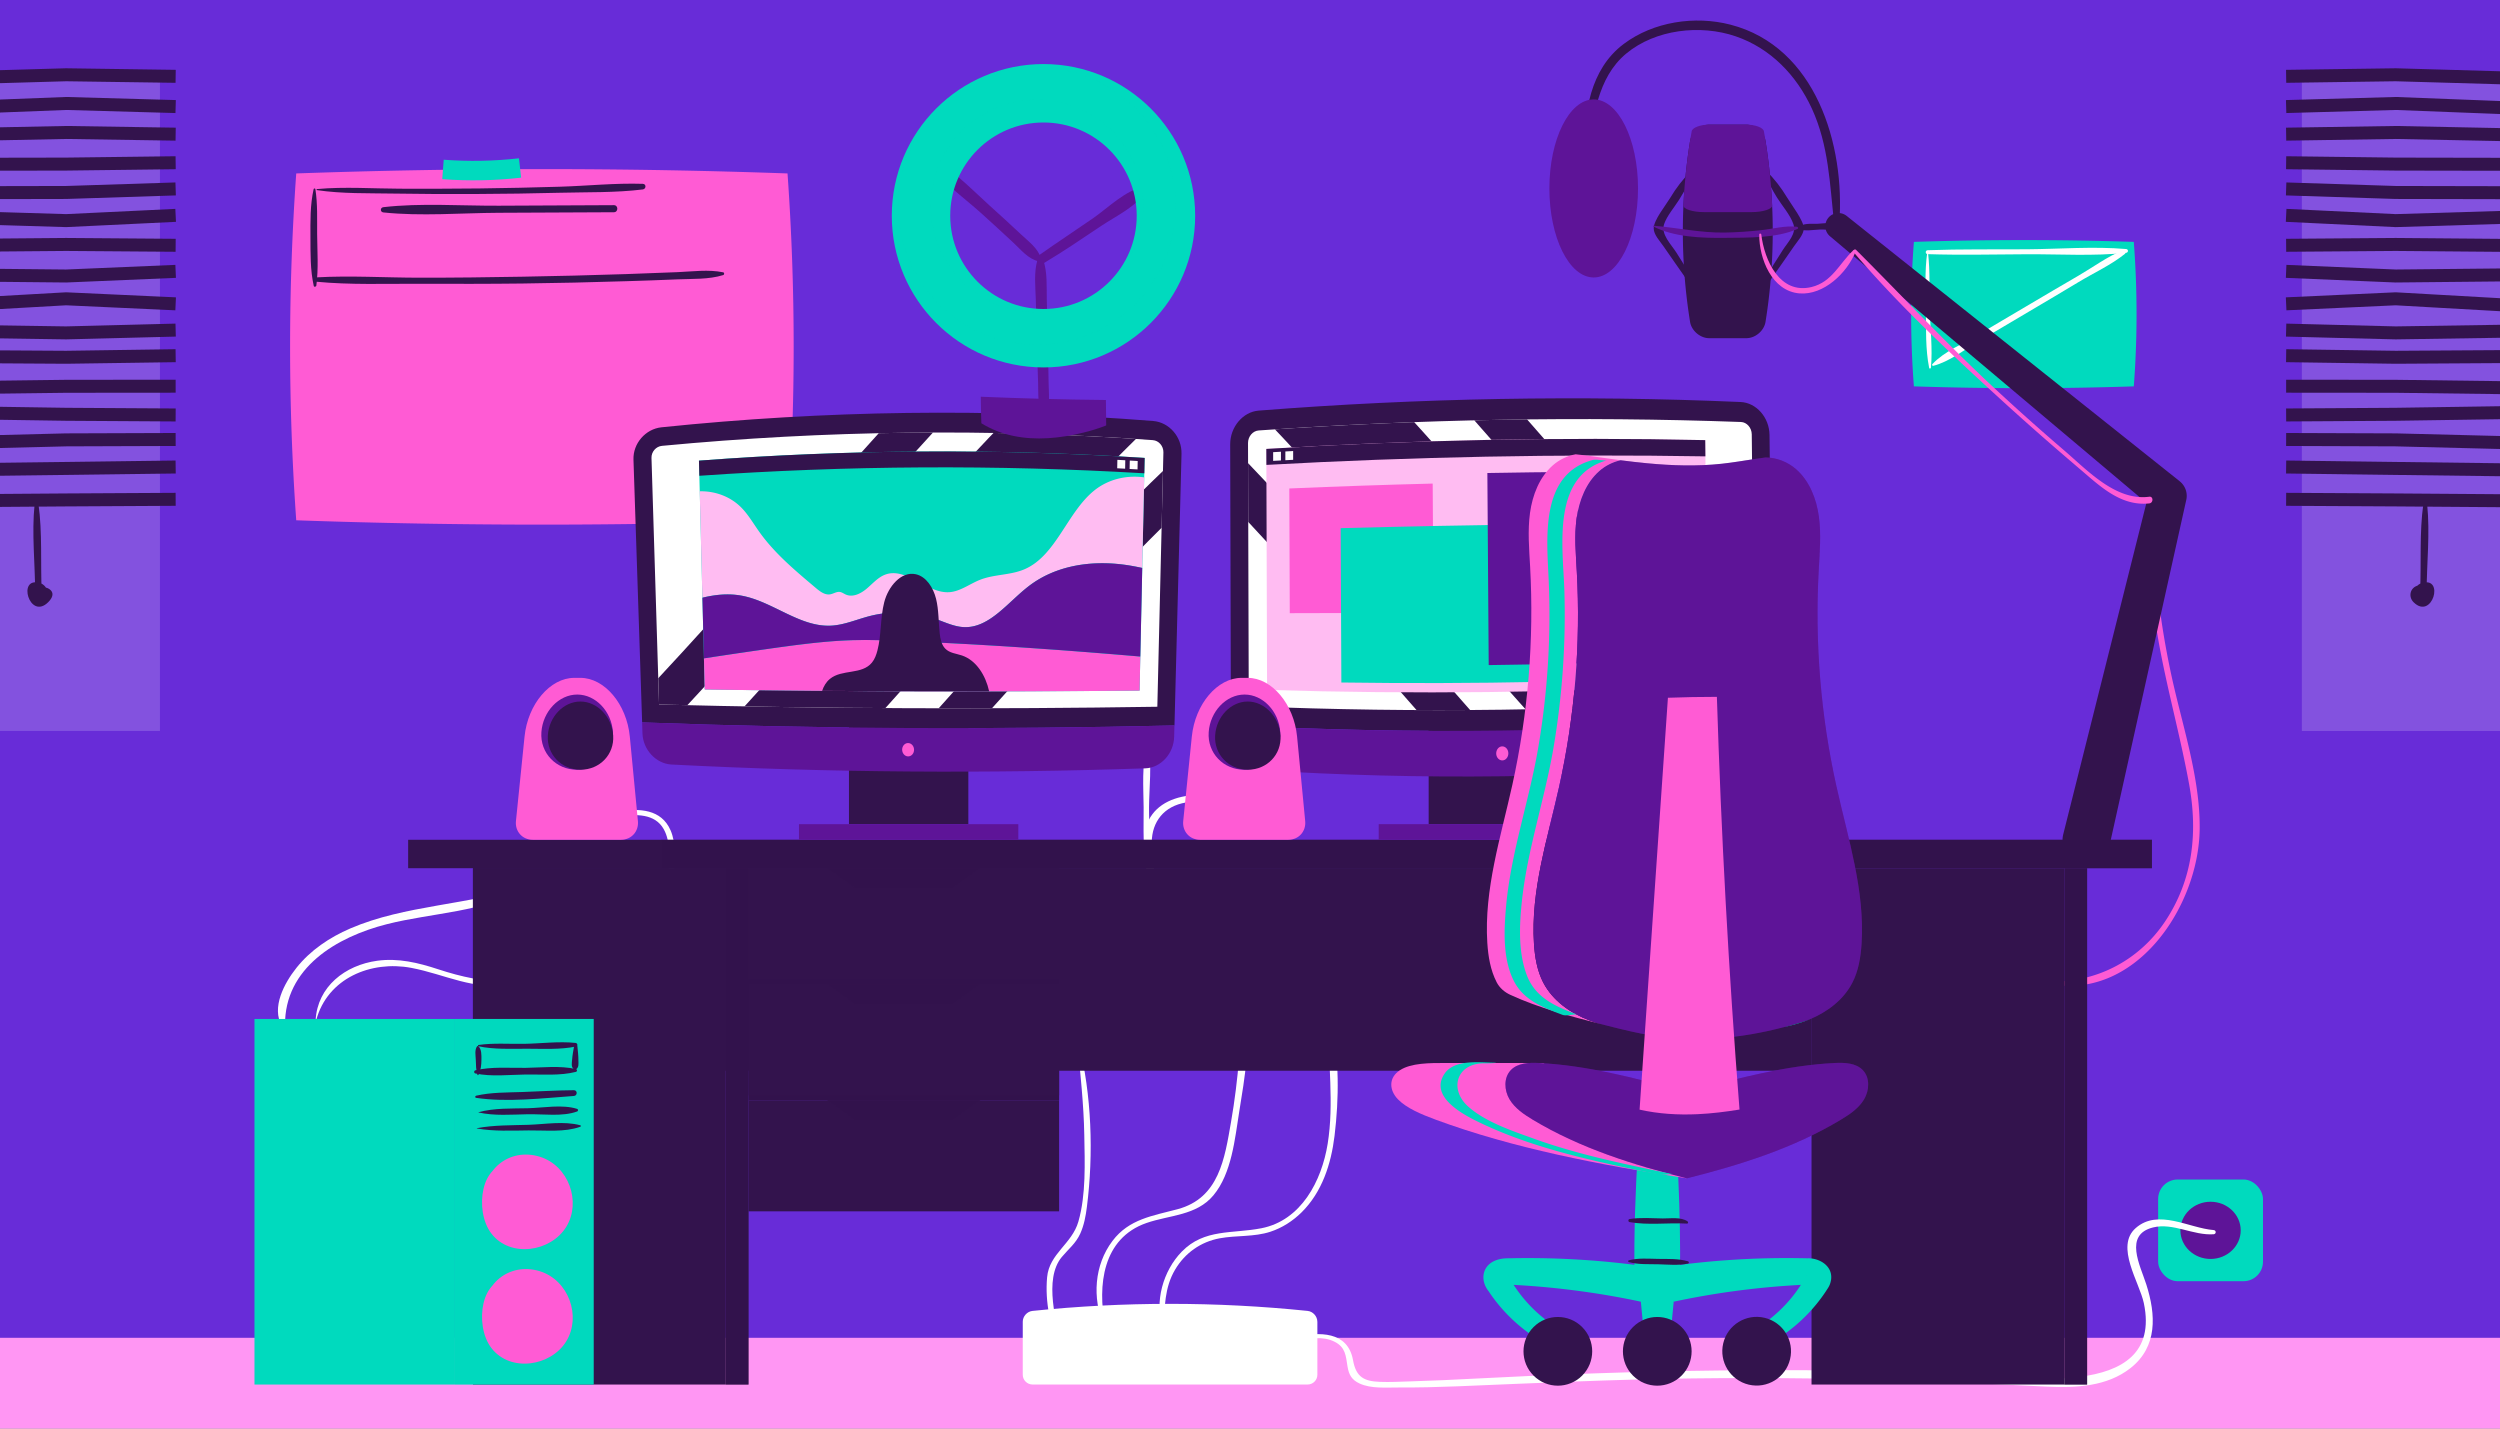 <svg xmlns="http://www.w3.org/2000/svg" viewBox="0 0 770 440"><rect x="0" y="0" width="770" height="440" fill="#808080" stroke="none"/><defs><clipPath id="clippath"><path d="M0 0h770v440H0z" class="cls-6"/></clipPath><clipPath id="clippath-1"><path d="M-10.52-40h785.88v378.55H-10.52z" class="cls-6"/></clipPath><clipPath id="clippath-3"><path d="M540.46 215.36c-.31-27.2-.61-54.39-.92-81.59-.02-2.02-1.52-3.73-3.33-3.8-49.32-1.78-99.15-.88-148.54 2.61-1.82.13-3.29 1.87-3.28 3.88.08 27.02.15 54.03.23 81.05 51.84 2.14 104.16 1.45 155.84-2.15Z" class="cls-6"/></clipPath><clipPath id="clippath-6"><path d="M202.99 216.99c-.78-25.41-1.56-50.73-2.33-75.95-.06-1.88 1.39-3.55 3.24-3.72 50.13-4.76 100.87-5.43 151.16-1.76 1.85.13 3.31 1.83 3.27 3.76-.62 26.06-1.25 52.18-1.87 78.36-51.05.79-102.57.64-153.46-.69Z" class="cls-6"/></clipPath><style>.cls-1{opacity:.2}.cls-1,.cls-10,.cls-11,.cls-12,.cls-13,.cls-14,.cls-15,.cls-2,.cls-3,.cls-4,.cls-5,.cls-6,.cls-7,.cls-8,.cls-9{stroke-width:0}.cls-1,.cls-15,.cls-4{mix-blend-mode:difference}.cls-1,.cls-9{fill:#00dabe}.cls-14,.cls-2,.cls-4,.cls-7{fill:#33134d}.cls-16,.cls-2,.cls-4{opacity:.5}.cls-14,.cls-16,.cls-17,.cls-2{mix-blend-mode:screen}.cls-3{fill:#682cd8}.cls-18{isolation:isolate}.cls-19{clip-path:url(#clippath-6)}.cls-20{stroke-width:32.58px}.cls-16,.cls-20,.cls-21,.cls-22,.cls-23,.cls-24,.cls-25,.cls-26,.cls-6{fill:none}.cls-16,.cls-20,.cls-21,.cls-22,.cls-23,.cls-24,.cls-25,.cls-26{stroke-miterlimit:10}.cls-20,.cls-22,.cls-23,.cls-25,.cls-26{stroke:#33134d}.cls-5{fill:#ff96f3}.cls-27{clip-path:url(#clippath-1)}.cls-21{stroke-width:18px}.cls-16,.cls-21,.cls-24{stroke:#00dabe}.cls-22{stroke-width:4px}.cls-15,.cls-8{fill:#5e1498}.cls-10{fill:#ff5bd4}.cls-23{stroke-width:12.22px}.cls-28{clip-path:url(#clippath)}.cls-11{fill:#ffbcf2}.cls-24{stroke-width:6px}.cls-25{stroke-width:12.4px}.cls-29{clip-path:url(#clippath-3)}.cls-12{fill:#fff}.cls-13{fill:rgba(255,255,255,.18)}.cls-16{stroke-width:10px}.cls-26{stroke-width:33.06px}.cls-15{opacity:.3}</style></defs><g class="cls-18"><g id="Layer_1" data-name="Layer 1"><g class="cls-28"><path d="M-10.52-40h785.88v465.57H-10.52z" class="cls-3"/><path d="M-10.52 412.04h785.88v71.88H-10.52z" class="cls-5"/><g><g><g><path d="M242.56 160.25a2144.65 2144.65 0 0 1-151.32 0 755.75 755.75 0 0 1 0-106.83 2144.65 2144.65 0 0 1 151.32 0 755.75 755.75 0 0 1 0 106.83Z" class="cls-10"/><path d="M97.61 58.56c7.76 1.15 15.82.92 23.65 1.06 8.52.15 17.05.17 25.58.13s17.05-.16 25.57-.38c8.44-.22 17.19.02 25.56-1.02 1.08-.14 1.15-1.7 0-1.73-8.46-.28-17.09.64-25.56.89s-16.39.43-24.59.53-16.39.1-24.59.08-17.14-.67-25.57.11c-.18.02-.26.31-.05.35ZM97.4 86.77c10.5 1.01 21.27.59 31.81.63 10.6.04 21.21.05 31.81-.08s21.2-.38 31.8-.71c5.3-.16 10.6-.34 15.89-.57 4.64-.2 9.55.07 14.02-1.31.4-.12.45-.77 0-.86-4.57-.94-9.39-.24-14.02-.05-5.3.21-10.59.42-15.89.6-10.6.36-21.2.61-31.8.8s-21.2.32-31.81.31-21.26-.7-31.81-.1c-.87.05-.85 1.25 0 1.34ZM118.08 65.43c11.62 1.22 23.82.17 35.5.11s23.66-.12 35.5-.17c1.4 0 1.41-2.19 0-2.18-11.83.06-23.66.12-35.5.17s-23.89-.88-35.5.45c-1.03.12-1.04 1.51 0 1.62Z" class="cls-7"/><path d="M136.44 52.19c7.9.59 15.86.44 23.73-.45" class="cls-24"/></g><path d="M96.6 58.25c-1.09 4.84-1 9.94-.98 14.87s-.07 10.03 1.01 14.91c.11.49.75.31.81-.11.68-5.2.29-10.55.24-15.78-.04-4.62.18-9.31-.54-13.89-.04-.28-.48-.26-.54 0Z" class="cls-7"/></g><g><path d="M657.21 119c-22.58.74-45.15.74-67.73 0a292.496 292.496 0 0 1 0-44.5c22.58-.74 45.15-.74 67.73 0 1.13 14.83 1.13 29.67 0 44.5Z" class="cls-9"/><path d="M593.59 77.75c-.83 5.83-.47 11.9-.41 17.77.06 5.91-.16 11.99 1 17.8.07.33.53.22.55-.07.53-5.86-.18-11.85-.37-17.73s.16-11.9-.53-17.74c-.02-.13-.23-.19-.25-.03Z" class="cls-12"/><path d="M593.72 78.28c10.17.33 20.38.08 30.56.03 10.08-.05 20.53.63 30.56-.44.75-.08.76-1.11 0-1.17-10.05-.86-20.47 0-30.56.08s-20.39-.09-30.56.29c-.78.03-.79 1.19 0 1.22Z" class="cls-12"/><path d="M595.48 112.67c4.91-1.28 9.43-4.87 13.77-7.44 5.3-3.14 10.6-6.27 15.91-9.41 5.02-2.97 10.05-5.93 15.05-8.95 4.68-2.83 10.02-5.26 14.27-8.68.51-.41-.04-1.37-.65-1.12-4.77 1.96-9.17 5.23-13.65 7.83-5.33 3.09-10.63 6.22-15.94 9.36-5.02 2.97-10.05 5.94-15.07 8.9-4.58 2.71-10.32 5.09-14 8.98-.22.23 0 .61.31.53Z" class="cls-12"/></g></g><g class="cls-27"><g><path d="M-29.24 23.93h78.5v201.2h-78.5z" class="cls-13"/><g><path d="m54.1 23.51-33.74-.48-33.75.97-33.74.03M54.1 32.82l-33.74-.95-33.75 1.31-33.74-.43M54.1 41.32l-33.74-.52-33.75.68-33.74-1.21M54.1 50.12l-33.74.42-33.75.06-33.74-1.41M54.1 58.19l-33.74 1.09-33.75.07-33.74-.21M54.1 66.33l-33.74 1.62-33.75-1.02-33.74 1.09M54.1 75.55l-33.74-.26-33.75.29-33.74 1.12M54.1 83.58l-33.74 1.43-33.75-.34-33.74.1M54.1 93.58l-33.74-1.55-33.75 1.91-33.74-1.36M54.1 101.67l-33.74.86-33.75-.52-33.74-1.25M54.1 109.55l-33.74.49-33.75-.21-33.74.51M54.1 118.95l-33.74.03-33.75.43-33.74-.71M54.1 127.81l-33.74-.21-33.75-.51-33.74-.48M54.1 135.36l-33.74.12-33.75.85-33.74-.85M54.1 143.84l-33.74.44-33.75.42-33.74-.91M54.1 153.79l-33.74.19-33.75.25-33.74-1.77" class="cls-22"/></g><path d="M10.66 155.31c-.93 8.91.15 18.15.16 27.1l1.28-.98c-1.19-.32-1.08-.32-2.31-.23-.52.04-1.09.45-1.04 1.04.2 2.31 1.87 5.84 4.79 3.88 2.4-1.61 1.36-5.78-1.22-6.55-7.19-2.16-3.21 11.61 2.52 5.91s-9.28-6.82-4.77-.46c1.1 1.55 3.61 1.47 3.98-.57.45-2.48-2.31-3.3-3.81-1.72-.87.91.25 2.49 1.38 1.79l.6-.38c.56-.35.62-1.06.2-1.55l-.27-.31c-.12-.14-.35-.15-.51-.07l-.89.23 1.11 1.9-1.02-2.1-1.04 1.04 1.77.11c.61.14 1.32-.29 1.28-.98-.41-9.01.25-18.32-1.02-27.26-.1-.72-1.11-.45-1.17.16Z" class="cls-7"/></g><g><path d="M787.47 225.14h-78.5V23.94h78.5z" class="cls-13"/><g><path d="m704.13 23.51 33.74-.48 33.75.97 33.75.03M704.13 32.82l33.74-.95 33.75 1.31 33.75-.43M704.13 41.32l33.74-.52 33.75.68 33.75-1.21M704.13 50.12l33.74.42 33.75.06 33.75-1.41M704.13 58.19l33.74 1.09 33.75.07 33.75-.21M704.13 66.33l33.74 1.62 33.75-1.02 33.75 1.09M704.13 75.55l33.74-.26 33.75.29 33.75 1.12M704.13 83.58l33.74 1.43 33.75-.34 33.75.1M704.13 93.58l33.74-1.55 33.75 1.91 33.75-1.36M704.13 101.67l33.74.86 33.75-.52 33.75-1.25M704.13 109.55l33.74.49 33.75-.21 33.75.51M704.13 118.95l33.74.03 33.75.43 33.75-.71M704.13 127.81l33.74-.21 33.75-.51 33.75-.48M704.13 135.36l33.74.12 33.75.85 33.75-.85M704.13 143.84l33.74.44 33.75.42 33.75-.91M704.13 153.79l33.74.19 33.75.25 33.75-1.77" class="cls-22"/></g><path d="M746.4 155.15c-1.27 8.94-.6 18.25-1.02 27.26-.03.69.67 1.12 1.28.98l1.77-.11-1.04-1.04-1.02 2.1 1.11-1.9-.89-.23c-.16-.09-.39-.08-.51.07l-.27.31c-.43.49-.36 1.19.2 1.55l.6.38c1.11.7 2.26-.87 1.38-1.79-1.48-1.55-4.36-.79-3.81 1.72.43 1.98 2.86 2.15 3.98.57 1.62-2.3-.78-5.31-3.33-4.71s-3.16 3.47-1.45 5.17c5.74 5.69 9.7-8.07 2.52-5.91-2.61.78-3.56 4.9-1.22 6.55 2.91 2.06 4.59-1.64 4.79-3.88.05-.59-.52-1.01-1.04-1.04-1.23-.08-1.12-.08-2.31.23l1.28.98c.02-8.95 1.09-18.19.16-27.1-.06-.61-1.07-.88-1.17-.16Z" class="cls-7"/></g></g><g><g><g><g><rect width="32.29" height="31.32" x="664.71" y="363.29" class="cls-9" rx="6" ry="6"/><path d="M680.85 387.76c-5.12 0-9.29-3.95-9.29-8.81s4.17-8.81 9.29-8.81 9.29 3.95 9.29 8.81-4.17 8.81-9.29 8.81Z" class="cls-8"/></g><g><path d="M190.91 251.31c4.86-.47 10.79-.87 13.55 4.13 2.17 3.93 1.56 8.79 1.44 13.08-.16 5.46.55 10.81 5.03 14.47s10.36 4.45 15.78 4.89c9.09.74 18.27.9 27.38 1.08 18.92.39 37.84.16 56.76-.1 8.76-.12 17.6-.06 26.26-1.54 5.65-.97 11.95-2.88 15.69-7.54 4.59-5.72 2.38-12.55 1.97-19.16-.4-6.46 2.86-11.64 9.31-13.21 5.24-1.28 10.57.12 15.85.39.59.03.62-.78.13-.97-11.23-4.34-28.2-2.15-27.66 13.04.31 8.73 3.39 17.09-6.07 22.25-8.16 4.46-18.67 4.28-27.71 4.49-18.89.45-37.8.72-56.7.55-9.78-.08-19.56-.31-29.34-.76-7.42-.34-16.98-.28-22.13-6.58-5.52-6.74-.6-16.44-3.9-24.05-2.86-6.6-9.58-6.81-15.83-5.91-.8.12-.62 1.51.19 1.43Z" class="cls-12"/><path d="M353.63 267.8c1.09-6.14.22-12.91.27-19.15.05-6.29.93-12.96-.22-19.17-.04-.19-.31-.17-.36 0-1.7 6.08-1.14 12.91-1.08 19.17s-.43 13.18 1.22 19.15c.02.08.16.09.18 0Z" class="cls-12"/></g><path d="M399.27 412.96c3.8-.7 8.17-1.55 11.81.31 3.35 1.71 3.42 4.28 3.96 7.63.41 2.53 1.3 4.11 3.71 5.22 3.56 1.64 8.14 1.21 11.92 1.23 6.05.03 12.09-.12 18.13-.36 24.16-.99 48.29-2.14 72.47-2.44 24.72-.31 49.43.06 74.14.92 11.73.41 23.44 1.11 35.16 1.62 8.86.38 18.35 0 25.63-5.72 8.37-6.58 7.84-16.43 4.87-25.73-1.9-5.95-7-15.33 2.07-17.59 6.15-1.53 12.38 2.55 18.67 2.1.83-.06.83-1.23 0-1.29-7.56-.57-17.09-6.69-24.01-.62-6.44 5.65 1.15 16.68 2.5 23.13 6.47 30.85-40.05 22.41-56.98 21.73-49.62-2-99.22-1.12-148.79 1.5-6.68.35-13.36.67-20.04.86-3.17.09-6.38.28-9.55.15-4.73-.19-7.27-1.4-8.21-6.68-1.62-9.01-10.45-8.76-17.78-7.15-.77.17-.44 1.31.32 1.18ZM331.88 321.24c.83 9.45 1.92 18.84 2.08 28.34.15 8.58.57 18.36-1.82 26.68-1.98 6.9-8.97 9.83-9.63 17.13-.69 7.68.99 15.37 4.11 22.32.15.33.63.09.56-.23-1.75-7.85-5.84-21.5-.14-28.33 2.1-2.51 4.31-4.17 5.69-7.22 1.16-2.58 1.68-5.39 2.03-8.17 2.09-16.4 1.49-34.5-2.54-50.57-.05-.19-.36-.15-.35.05ZM340.36 408.16c-2.32-12.22-.82-26.76 12.76-31.48 7.12-2.47 15.38-2.25 20.6-8.5 5.68-6.8 6.63-17.52 7.98-25.89 1.65-10.21 3.66-21.7 1.8-31.97-.04-.23-.41-.22-.45 0-1 5.07-.98 10.31-1.4 15.45-.54 6.63-1.35 13.24-2.49 19.79-1.96 11.3-3.69 23.43-16.42 26.86-7.68 2.06-14.97 3-20.09 9.77-5.65 7.46-6.25 17.6-2.7 26.08.1.25.46.16.41-.11Z" class="cls-12"/><path d="M358.34 408.88c.43-6.25.27-12.25 3.61-17.86 3.03-5.1 7.87-8.54 13.71-9.62 5.19-.96 10.56-.36 15.64-2.03 3.62-1.19 6.89-3.3 9.6-5.98 6.32-6.25 9.09-14.92 10.14-23.55 1.37-11.34 1.58-24.22-1.2-35.36-.08-.33-.57-.25-.58.08-.31 12.6 1.69 25.18-.34 37.75-1.84 11.36-8.11 23.58-20.41 25.99-8.93 1.75-17.58.08-24.53 7.21-5.73 5.88-8.51 15.5-5.8 23.38.03.09.15.07.16-.02ZM87.79 315.83c-.21-17.73 15.89-27.25 31.32-31.17 14.34-3.64 29.82-3.6 42.87-11.19.29-.17.1-.67-.23-.56-17.51 5.94-36.87 5.74-53.87 13.06-6.35 2.73-12.28 6.71-16.61 12.17-3.67 4.63-7.79 12.18-4.41 17.94.25.43.95.25.94-.25Z" class="cls-12"/><path d="M97.39 314.22c3.48-12.96 16.91-18.45 29.26-16.12 10.53 1.99 19.29 7.08 30.3 5 .38-.07.28-.67-.09-.67-7.71-.01-14.67-1.52-21.95-3.91-6.12-2.01-12.24-3.49-18.72-2.61-9.92 1.36-18.4 7.98-18.98 18.28 0 .11.16.13.18.02ZM405.74 407.08c0-1.65-1.35-3.15-2.99-3.32-28.18-2.9-56.58-2.9-84.75 0-1.64.17-2.99 1.67-2.99 3.32v16.35c0 1.65 1.35 2.99 3 3h84.74c1.65 0 3-1.35 3-3v-16.35Z" class="cls-12"/></g><g><path d="M662 153.91c-.65 14.4.24 28.79 2.73 42.99 2.63 15 6.8 29.68 9.52 44.66s1.17 29.38-7.41 42.26c-8.08 12.12-21.62 19.14-36.23 18.43-.39-.02-.48.61-.09.69 27.01 5.68 46.73-23.53 46.98-47.65.16-15.87-5.43-32.05-8.74-47.44a260.142 260.142 0 0 1-5.85-53.94c0-.59-.89-.59-.91 0Z" class="cls-10"/><g><path d="M671.36 148.24 568.77 66.5a4.053 4.053 0 0 0-5.62.56 4.056 4.056 0 0 0 .49 5.71l97.46 82.11-25.62 102.08c-.01.05-.03.14-.05.2a7.334 7.334 0 0 0 14.32 3.18l23.59-106.23.04-.16c.45-2.06-.26-4.3-2.02-5.7ZM523.44 86.91c-.05-.06-.1-.13-.15-.19a.196.196 0 0 0-.09-.09.326.326 0 0 0-.13-.04.273.273 0 0 0-.27.27c0 .05.01.09.04.13.02.04.05.07.09.09.06.05.13.1.19.15l.05.02s.06.01.09 0c.05 0 .1-.03.13-.06s.05-.06.06-.1c.02-.05 0-.13-.02-.18Z" class="cls-7"/><g><path d="M521.18 85.51c-1.64-2.56-3.23-5.15-4.86-7.72s-4.84-5.61-3.77-8.77c.87-2.56 3.15-5.17 4.58-7.45 1.73-2.76 3.2-5.5 4.54-8.48.2-.44-.32-.91-.7-.54-2.63 2.61-4.67 5.26-6.57 8.43-1.38 2.3-5.07 6.8-5.06 9.36 0 1.98 1.95 3.94 3.03 5.54 2.39 3.53 4.9 6.99 7.33 10.5.62.89 2.07.07 1.47-.86ZM545.21 86.37c2.43-3.51 4.94-6.96 7.33-10.5 1.08-1.59 3.02-3.6 3.03-5.54 0-2.35-3.81-7.28-5.06-9.36-1.91-3.17-3.94-5.82-6.57-8.43-.38-.38-.89.1-.7.54 1.21 2.68 2.51 5.25 4.06 7.74s4.1 5.36 5.06 8.19c1.02 2.99-1.67 5.51-3.27 8.01-1.81 2.81-3.55 5.67-5.35 8.49-.6.94.85 1.75 1.47.86Z" class="cls-7"/><g><path d="M543.77 99.2c-.48 2.74-3.17 4.96-5.87 4.96h-11.48c-2.7 0-5.39-2.23-5.87-4.96a175.57 175.57 0 0 1 0-55.85c.48-2.74 3.17-4.96 5.87-4.96h11.48c2.7 0 5.39 2.23 5.87 4.96a175.57 175.57 0 0 1 0 55.85Z" class="cls-7"/><path d="M545.83 63.27c.06 1.13-2.8 2.06-6.32 2.06h-14.7c-3.52 0-6.37-.93-6.32-2.06.35-7.65 1.2-15.28 2.55-22.85.22-1.12 2.65-2.03 5.38-2.03h11.48c2.73 0 5.16.91 5.38 2.03 1.35 7.57 2.2 15.2 2.55 22.85Z" class="cls-8"/></g></g><path d="M509.16 69.73c6.42 3.32 14.92 3.61 22.01 3.53s16.07.15 22.47-2.76c.36-.16.13-.64-.18-.67-3.68-.39-7.44.67-11.1 1.07s-7.45.67-11.18.73c-7.49.11-14.58-1.51-21.96-2.11-.11 0-.16.16-.06.21Z" class="cls-8"/><path d="M554.05 70.56c1.81.75 4.49.21 6.42.14s4.34.37 5.87-.82c.18-.14.2-.38 0-.51-1.77-1.2-4.7-.49-6.75-.43-1.8.05-4.44-.33-5.65 1.23-.11.15-.07.31.1.38Z" class="cls-7"/></g><g><path d="M566.5 68.87c1.83-24.26-7.21-54.47-33.54-61.28-10.94-2.83-23.7-.92-32.83 5.93-10.47 7.84-12.26 21.3-12.15 33.49 0 .55.9.72 1 .14 1.81-10.74 2.89-23.16 11.87-30.63 9.01-7.5 22.87-9.06 33.75-5.33 10.75 3.68 18.75 12.02 23.44 22.22 5.22 11.33 5.55 23.31 6.86 35.47.11 1.02 1.53 1.05 1.61 0Z" class="cls-7"/><ellipse cx="490.86" cy="58.04" class="cls-8" rx="13.65" ry="27.42"/></g><path d="M541.84 72.23c-.04 7.4 3.87 17.46 12.43 18.14 7.47.59 14.64-6.33 17.24-12.83.17-.43-.44-.69-.72-.42-4.27 4.03-6.5 9.74-12.82 11.28-9.8 2.39-14.54-8.25-15.49-16.16-.05-.39-.63-.42-.63 0Z" class="cls-10"/><path d="M570.96 77.73c13.94 16.37 30.03 31.39 45.9 45.87 7.76 7.08 15.67 14 23.68 20.81 6.22 5.29 12.62 11.58 21.43 10.64 1.32-.14 1.3-2.24 0-2.06-10.3 1.37-19.05-8.14-26.2-14.26a701.429 701.429 0 0 1-22.13-19.77c-14.51-13.52-27.92-27.98-41.94-41.97-.49-.49-1.18.24-.75.75Z" class="cls-10"/></g><g><g><path d="M145.67 267.41h412.29v62.3H145.67z" class="cls-7"/><path d="M145.67 267.41h412.29v62.3H145.67z" class="cls-14"/></g><g><path d="M125.71 258.65h77.88v8.76h-77.88z" class="cls-7"/><g><path d="M203.59 258.65h459.2v8.76h-459.2z" class="cls-7"/><path d="M203.59 258.65h459.2v8.76h-459.2z" class="cls-2"/></g></g><g><g><path d="M145.67 267.41h77.88v159.03h-77.88z" class="cls-7"/><g><path d="M223.55 267.41h6.99v159.03h-6.99z" class="cls-7"/><path d="M223.55 267.41h6.99v159.03h-6.99z" class="cls-2"/></g></g><g><path d="M557.95 267.41h77.88v159.03h-77.88z" class="cls-7"/><g><path d="M635.84 267.41h6.99v159.03h-6.99z" class="cls-7"/><path d="M635.84 267.41h6.99v159.03h-6.99z" class="cls-2"/></g></g></g><g><g><path d="M230.54 301.63h95.66v37.25h-95.66z" class="cls-7"/><path d="M230.54 301.63h95.66v37.25h-95.66z" class="cls-4"/></g><g><path d="M230.54 267.41h95.66v34.22h-95.66z" class="cls-7"/><g><path d="M293.54 273.52H263.2l-8.43-6.11h47.21l-8.44 6.11z" class="cls-7"/><path d="M293.54 273.52H263.2l-8.43-6.11h47.21l-8.44 6.11z" class="cls-4"/></g></g><g><path d="M230.54 303.14h95.66v34.22h-95.66z" class="cls-7"/><g><path d="M293.54 309.26H263.2l-8.43-6.12h47.21l-8.44 6.12z" class="cls-7"/><path d="M293.54 309.26H263.2l-8.43-6.12h47.21l-8.44 6.12z" class="cls-4"/></g></g><g><path d="M230.54 338.87h95.66v34.22h-95.66z" class="cls-7"/><g><path d="M293.54 344.99H263.2l-8.43-6.12h47.21l-8.44 6.12z" class="cls-7"/><path d="M293.54 344.99H263.2l-8.43-6.12h47.21l-8.44 6.12z" class="cls-4"/></g></g></g></g></g><g><g><g><path d="M476.8 253.85h-36.77v-44.54h36.77z" class="cls-7"/><path d="M492.2 258.64h-67.56v-4.8h67.56z" class="cls-8"/></g><g><path d="M378.9 136.84c-.01-5.32 3.9-9.98 8.75-10.37 49.37-3.88 99.18-4.8 148.49-2.65 4.84.23 8.81 4.79 8.87 10.14.34 29.02.67 58.05 1.01 87.07-55.3 4.54-111.4 5.26-166.9 2.27-.07-28.82-.14-57.64-.22-86.47Z" class="cls-7"/><path d="M540.46 215.36c-.31-27.2-.61-54.39-.92-81.59-.02-2.02-1.52-3.73-3.33-3.8-49.32-1.78-99.15-.88-148.54 2.61-1.82.13-3.29 1.87-3.28 3.88.08 27.02.15 54.03.23 81.05 51.84 2.14 104.16 1.45 155.84-2.15Z" class="cls-12"/><path d="M537.38 235.25c-49.55 4.5-99.67 5.11-149.39 1.93-4.88-.32-8.84-4.93-8.86-10.25v-3.62c55.5 2.99 111.6 2.27 166.9-2.27.01 1.21.03 2.43.04 3.64.06 5.35-3.82 10.11-8.69 10.57Z" class="cls-8"/><path d="M460.83 232.07c0 1.19.85 2.15 1.89 2.14 1.03-.01 1.86-.99 1.85-2.19 0-1.19-.85-2.15-1.89-2.14-1.03.01-1.86.99-1.85 2.19Z" class="cls-10"/><g class="cls-17"><g class="cls-29"><g><path d="M525.44 253.92c-48.26-48.95-96.75-110.48-144.45-157.38" class="cls-26"/><path d="M573.44 247.69C525.53 205.54 476.96 144.44 428.91 92M478.42 256.92c-48.35-53.46-96.58-113.43-143.77-153.13" class="cls-25"/></g></g></g><g><path d="M526 210.97c-.26-25.14-.53-50.28-.79-75.42-44.93-.98-90.23-.06-135.18 2.71.08 24.74.15 49.49.23 74.23 45.16 1.39 90.65.9 135.74-1.52Z" class="cls-11"/><path d="M390.04 143.19c44.97-2.49 90.27-3.39 135.22-2.63l-.05-5c-44.93-.98-90.23-.06-135.18 2.71 0 1.64.01 3.28.02 4.92Z" class="cls-7"/><path d="M394.53 141.82c-.8.04-1.6.09-2.4.13v-2.68c.8-.05 1.6-.09 2.4-.14v2.69ZM398.29 141.62c-.8.04-1.6.08-2.4.13v-2.7c.8-.05 1.6-.09 2.4-.13v2.7Z" class="cls-12"/></g><path d="M441.51 188.63c-14.77.15-29.53.23-44.26.23-.05-12.8-.09-25.61-.14-38.41 14.7-.63 29.42-1.14 44.16-1.51l.24 39.69Z" class="cls-10"/><path d="M474.38 210.02c-20.41.42-40.85.48-61.24.19l-.21-47.54c20.34-.53 40.72-.93 61.07-1.22.13 16.19.25 32.38.38 48.56Z" class="cls-9"/><path d="M486.26 204.32c-9.24.24-18.49.41-27.74.53-.14-19.72-.27-39.44-.41-59.16 9.22-.17 18.44-.29 27.65-.35.16 19.66.33 39.32.49 58.98Z" class="cls-8"/></g></g><g><g><path d="M178.77 208.78h-1.9c-7.44 0-14.3 8.09-15.31 18.08l-2.65 26.04c-.32 3.17 1.99 5.75 5.16 5.75h27.22c3.17 0 5.5-2.57 5.19-5.75l-2.5-26.04c-.96-9.99-7.77-18.08-15.21-18.08Z" class="cls-10"/><path d="M188.79 225.5c-.42-6.39-5.33-11.58-10.99-11.58s-10.6 5.18-11.05 11.58c-.45 6.39 4.47 11.58 10.99 11.58s11.47-5.18 11.05-11.58Z" class="cls-8"/><path d="M188.86 226.57c-.38-5.8-4.9-10.5-10.1-10.5s-9.69 4.7-10.03 10.5 4.19 10.5 10.1 10.5 10.4-4.7 10.03-10.5Z" class="cls-7"/></g><g><path d="M384.29 208.78h-1.9c-7.44 0-14.3 8.09-15.31 18.08l-2.65 26.04c-.32 3.17 1.99 5.75 5.16 5.75h27.22c3.17 0 5.5-2.57 5.19-5.75l-2.5-26.04c-.96-9.99-7.77-18.08-15.21-18.08Z" class="cls-10"/><path d="M394.32 225.5c-.42-6.39-5.33-11.58-10.99-11.58s-10.6 5.18-11.05 11.58c-.45 6.39 4.47 11.58 10.99 11.58s11.47-5.18 11.05-11.58Z" class="cls-8"/><path d="M394.39 226.57c-.38-5.8-4.9-10.5-10.1-10.5s-9.69 4.7-10.03 10.5c-.34 5.8 4.19 10.5 10.1 10.5s10.4-4.7 10.03-10.5Z" class="cls-7"/></g></g><g><g><g><path d="M261.48 209.31h36.77v44.54h-36.77z" class="cls-7"/><path d="M246.08 253.85h67.56v4.8h-67.56z" class="cls-8"/></g><g><path d="M363.9 139.73c.14-5.13-3.76-9.66-8.71-10.06-50.39-4-101.23-3.27-151.46 1.94-4.93.52-8.79 4.99-8.62 9.95.89 26.86 1.78 53.84 2.67 80.94 54.33 2.04 109.44 2.24 163.96.94.72-27.98 1.45-55.88 2.17-83.7Z" class="cls-7"/><path d="M202.99 216.99c-.78-25.41-1.56-50.73-2.33-75.95-.06-1.88 1.39-3.55 3.24-3.72 50.13-4.76 100.87-5.43 151.16-1.76 1.85.13 3.31 1.83 3.27 3.76-.62 26.06-1.25 52.18-1.87 78.36-51.05.79-102.57.64-153.46-.69Z" class="cls-12"/><path d="M206.78 235.47c48.43 2.51 97.41 2.83 145.99 1.18 4.77-.18 8.74-4.54 8.87-9.7l.09-3.51c-54.52 1.31-109.63 1.1-163.96-.94.04 1.13.07 2.27.11 3.4.17 5 4.15 9.3 8.9 9.57Z" class="cls-8"/><path d="M281.53 230.93c0 1.14-.81 2.05-1.83 2.04-1.01 0-1.83-.93-1.84-2.07 0-1.13.81-2.05 1.83-2.04 1.01 0 1.84.93 1.84 2.07Z" class="cls-10"/><g class="cls-17"><g class="cls-19"><g><path d="M219.04 252.62c45.18-47.53 93.35-107.08 143.6-151.75" class="cls-20"/><path d="M172.4 248.48c43.97-41.57 91.14-100.75 140.75-151.62M264.69 254.61c46.2-51.3 95.14-109.22 145.78-146.07" class="cls-23"/></g></g></g><g><path d="M217.05 212.36c-.59-23.55-1.18-47.05-1.77-70.49 45.58-3.45 91.6-3.77 137.27-.84l-1.56 71.68c-44.56.4-89.45.32-133.94-.35Z" class="cls-9"/><path d="M352.45 145.78c-45.59-2.7-91.54-2.41-137.05.76l-.12-4.66c45.58-3.45 91.6-3.77 137.27-.84-.03 1.58-.07 3.16-.1 4.74Z" class="cls-7"/><path d="M347.92 144.44c.81.04 1.63.09 2.44.14.02-.86.04-1.73.05-2.59-.81-.05-1.63-.1-2.44-.14-.02.86-.03 1.73-.05 2.59ZM344.1 144.23c.81.04 1.63.08 2.44.13.02-.87.03-1.73.05-2.6-.81-.05-1.63-.09-2.44-.13-.02.87-.03 1.74-.05 2.6Z" class="cls-12"/></g><g><path d="M228.18 183.42c9.61 1.65 18 9.7 27.68 9.28 4.09-.18 7.98-1.92 11.97-2.95a35.132 35.132 0 0 1 20.25.84c2.97 1.03 5.89 2.48 9 2.56 7.76.2 13.38-7.73 19.78-12.63 8.18-6.28 18.74-7.87 28.66-6.69 2.12.25 4.21.64 6.29 1.09.2-9.3.4-18.6.61-27.89-5.45-.76-11.13.57-15.46 4.1-8.3 6.75-11.7 20.01-21.39 24.19-4.35 1.88-9.28 1.52-13.69 3.25-3.17 1.24-6.07 3.56-9.42 3.82-6.98.53-13.38-7.99-19.98-5.34-2.15.86-3.78 2.79-5.6 4.31-1.82 1.52-4.22 2.69-6.35 1.77-.63-.27-1.2-.72-1.87-.81-1.02-.14-1.97.58-2.99.74-1.64.26-3.15-.91-4.46-2.02-6.23-5.26-12.58-10.53-17.34-17.22-1.76-2.47-3.3-5.14-5.36-7.3-3.4-3.55-8.2-5.31-13-5.2.27 10.91.55 21.83.82 32.77 3.9-.95 7.87-1.37 11.84-.67Z" class="cls-11"/><path d="M277.68 197.41c-4.93-.2-9.86-.37-14.79-.24-8.24.22-16.43 1.3-24.57 2.44-7.2 1.01-14.37 2.07-21.51 3.17l.24 9.59c44.48.67 89.38.75 133.94.35.08-3.5.15-7 .23-10.5-24.37-2.1-48.94-3.81-73.54-4.8Z" class="cls-10"/><path d="M262.89 197.17c4.93-.13 9.86.04 14.79.24 24.59.99 49.17 2.7 73.54 4.8.2-9.1.4-18.19.59-27.28-2.08-.45-4.17-.84-6.29-1.09-9.92-1.19-20.48.4-28.66 6.69-6.4 4.9-12.02 12.83-19.78 12.63-3.11-.08-6.03-1.53-9-2.56a35.048 35.048 0 0 0-20.25-.84c-4 1.03-7.88 2.77-11.97 2.95-9.68.42-18.07-7.63-27.68-9.28-3.97-.69-7.94-.28-11.84.67.16 6.22.31 12.44.47 18.67 7.14-1.09 14.31-2.16 21.51-3.17 8.14-1.14 16.33-2.21 24.57-2.44Z" class="cls-8"/></g><path d="M296.3 201.89c-1.79-.6-3.84-.72-5.2-2.15-1.11-1.17-1.48-2.96-1.67-4.65-.4-3.56-.27-7.22-1.13-10.68-.86-3.46-3.05-6.85-6.25-7.55-4.5-.98-8.47 3.79-9.71 8.63-1.24 4.84-.84 10.07-2.1 14.9-.35 1.33-.83 2.64-1.67 3.67-3.11 3.84-9.23 1.98-12.95 5.04-1.16.95-1.91 2.23-2.41 3.68 17.13.13 34.3.18 51.45.17-1.08-4.98-4.01-9.59-8.37-11.06Z" class="cls-7"/></g></g><g><g><path d="M321.91 127.9c1.68-3.06 1.09-6.65 1.06-10.07-.04-4.28-.17-8.56-.27-12.84s-.2-8.56-.29-12.84c-.09-4.01.23-8.28-1.1-12.1-.29-.84-1.5-.9-1.77 0-1.15 3.87-.63 8.09-.52 12.1.11 4.28.23 8.56.34 12.84s.2 8.56.37 12.84c.13 3.42-.29 7.09 1.54 10.07.14.23.51.25.65 0Z" class="cls-8"/><path d="M321.43 81.09c6.05-3.62 11.9-7.59 17.76-11.52 4.55-3.06 11.22-6.11 13.97-11.01.32-.57-.21-1.14-.8-1.04-5.66 1.01-11.04 6.46-15.67 9.68-5.54 3.84-11.19 7.53-16.7 11.43-1.48 1.04-.16 3.43 1.44 2.46Z" class="cls-8"/><path d="M320.66 79.7c-.92-3.25-3.8-5.25-6.2-7.52-3.19-3.01-6.43-5.96-9.69-8.89-5.84-5.26-12.13-12.03-19.41-15.2-.38-.17-.91.2-.63.63 4.34 6.65 11.72 11.75 17.58 17.03 3.26 2.93 6.47 5.91 9.69 8.89 2.45 2.26 4.57 5.06 7.88 5.85.47.11.92-.3.79-.79Z" class="cls-8"/></g><g><circle cx="321.39" cy="66.45" r="37.72" class="cls-21"/><circle cx="319.39" cy="63.45" r="37.72" class="cls-16"/></g><path d="M302.08 122.19c.02 2.73.08 5.46.18 8.18 2.97 1.83 6.3 3.13 9.71 3.86 7.14 1.52 14.6.76 21.69-.98 2.38-.58 4.76-1.3 7.05-2.21l-.09-7.84c-12.85-.13-25.7-.47-38.54-1.01Z" class="cls-8"/></g></g></g></g><g><g><g><path d="m506.85 416.21-2.91-30.2h13l-2.91 30.2h-7.18z" class="cls-9"/><g><path d="M505.42 400.93c-13.69-2.94-28.03-4.74-41.96-5.32.06-.04.36-.17.72-.65.37-.51.52-1.18.45-1.68-.07-.48-.19-.54-.12-.41.74 1.4 1.69 2.94 2.63 4.26a43.23 43.23 0 0 0 11.89 11.45l-3.11 5.22c-6.96-3.85-13.05-9.46-17.46-16.15-2.55-3.18-2.06-7.64 1.98-9.36 2.28-.93 3.9-.68 6.01-.77 13.65-.21 27.34.64 40.9 2.58l-1.93 10.83Z" class="cls-9"/><circle cx="479.82" cy="416.21" r="10.58" class="cls-7" transform="rotate(-45 479.82 416.212)"/></g><g><path d="M513.53 390.1c13.56-1.94 27.25-2.8 40.9-2.58l2.27.04c3.45-.14 7.77 2.17 7.29 6.45-.26 1.83-.85 2.5-1.57 3.64a47.58 47.58 0 0 1-2.86 3.9c-4.05 5-9.03 9.18-14.6 12.26l-3.11-5.22c6.08-3.94 11.12-9.38 14.51-15.72.07-.13-.05-.07-.12.41-.08.5.08 1.18.45 1.68.36.48.66.6.72.65.13.06-.26-.02-.65.03-13.88.62-27.78 2.39-41.32 5.3l-1.93-10.83Z" class="cls-9"/><circle cx="541.07" cy="416.21" r="10.58" class="cls-7" transform="rotate(-76.72 541.038 416.206)"/></g><circle cx="510.44" cy="416.21" r="10.58" class="cls-7" transform="rotate(-45 510.44 416.21)"/><path d="M503.44 392.84c-.24-12.95.31-25.9 1.02-38.83.57-9.72 1.23-19.46 2.6-29.13l.66-4.85c.21-1.9.46-3.43 2.17-4.85h1.1c1.71 1.43 1.96 2.95 2.17 4.85l.66 4.85c.45 3.24.83 6.47 1.16 9.71 1.72 19.37 2.7 38.81 2.46 58.25h-14Z" class="cls-9"/></g><path d="M475.32 327.4h-30c-5.01 0-10.66-.02-14.12 2.21-3.62 2.33-3.32 6.21-.64 8.97 2.68 2.76 7.2 4.64 11.69 6.3 23.73 8.76 50.3 13.89 77.29 18.05" class="cls-10"/><g><path d="M573.76 329.61c-2.13-2.23-5.59-2.36-8.67-2.21-14.9.74-29.44 4.63-43.86 8.49h-3.38c-14.41-3.86-28.95-7.75-43.86-8.49-3.08-.15-6.54-.02-8.67 2.21-2.22 2.33-2.04 6.21-.39 8.97 1.64 2.76 4.42 4.64 7.18 6.3 14.57 8.76 30.87 13.89 47.43 18.05 16.56-4.16 32.87-9.29 47.43-18.05 2.76-1.66 5.53-3.53 7.18-6.3 1.64-2.76 1.83-6.65-.39-8.97Z" class="cls-8"/><path d="M573.76 329.61c-2.13-2.23-5.59-2.36-8.67-2.21-14.9.74-29.44 4.63-43.86 8.49h-3.38c-14.41-3.86-28.95-7.75-43.86-8.49-3.08-.15-6.54-.02-8.67 2.21-2.22 2.33-2.04 6.21-.39 8.97 1.64 2.76 4.42 4.64 7.18 6.3 14.57 8.76 30.87 13.89 47.43 18.05 16.56-4.16 32.87-9.29 47.43-18.05 2.76-1.66 5.53-3.53 7.18-6.3 1.64-2.76 1.83-6.65-.39-8.97Z" class="cls-15"/></g><path d="M475.32 302.63c-1.9-3.66-2.59-7.84-2.86-11.97-1.05-16.32 4.16-32.29 7.72-48.24 4.85-21.75 6.7-44.18 5.47-66.44-.3-5.49-.79-11.02-.04-16.46.75-5.44 2.9-10.9 7.02-14.5 1.84-1.6 4.12-2.74 6.5-3.27-2.13-.28-4.25-.58-6.36-.88.22.11.44.22.66.35-.21-.13-.43-.24-.66-.35-.24-.03-.47-.07-.71-.1-2.22-.32-4.49-.64-6.76-.85-2.57.47-5.06 1.66-7.04 3.41-4.12 3.63-6.26 9.14-7.02 14.64-.75 5.5-.27 11.08.04 16.62 1.23 22.48-.62 45.13-5.47 67.09-3.56 16.11-8.76 32.24-7.72 48.72.27 4.17.96 8.39 2.86 12.09 0 0 0 .02.01.03.9 1.74 2.42 3.06 4.2 3.88 8.89 4.1 18.49 6.6 28 9.03-1.2-.33-2.38-.69-3.55-1.13-5.87-2.2-11.37-6.06-14.28-11.66Z" class="cls-10"/><path d="M493.15 315.42c.7.19 1.41.37 2.12.54-.56-.14-1.12-.28-1.68-.43-.15-.04-.29-.07-.44-.11ZM557.22 314.01c-2.58.86-5.19 1.64-7.81 2.33 2.31-.49 4.59-1.11 6.8-1.94.34-.13.67-.26 1.01-.4Z" class="cls-9"/><g><path d="M565.64 242.27c-4.85-21.83-6.7-44.34-5.47-66.69.3-5.51.79-11.06.04-16.52-.75-5.46-2.9-10.94-7.02-14.55-2.58-2.26-6.04-3.61-9.42-3.61-1.1.14-2.2.3-3.29.47-3.37.51-6.73 1.09-10.12 1.46-7.65.84-15.34.59-23.01-.14-2.74-.26-5.47-.58-8.21-.93-2.38.53-4.66 1.66-6.5 3.27-4.12 3.59-6.26 9.05-7.02 14.5-.75 5.44-.27 10.97.04 16.46 1.23 22.26-.62 44.69-5.47 66.44-3.56 15.96-8.76 31.92-7.72 48.24.27 4.13.96 8.31 2.86 11.97 2.91 5.6 8.41 9.46 14.28 11.66 1.17.44 2.35.8 3.55 1.13.15.04.29.07.44.11.56.14 1.12.28 1.68.43 4.53 1.15 9.08 2.27 13.69 3 13.52 2.14 27.19.89 40.45-2.61 2.62-.69 5.22-1.47 7.81-2.33 5.49-2.26 10.53-6.01 13.28-11.31 1.9-3.68 2.59-7.87 2.86-12.01 1.05-16.38-4.16-32.41-7.72-48.42Z" class="cls-8"/><path d="M565.64 242.27c-4.85-21.83-6.7-44.34-5.47-66.69.3-5.51.79-11.06.04-16.52-.75-5.46-2.9-10.94-7.02-14.55-2.58-2.26-6.04-3.61-9.42-3.61-1.1.14-2.2.3-3.29.47-3.37.51-6.73 1.09-10.12 1.46-7.65.84-15.34.59-23.01-.14-2.74-.26-5.47-.58-8.21-.93-2.38.53-4.66 1.66-6.5 3.27-4.12 3.59-6.26 9.05-7.02 14.5-.75 5.44-.27 10.97.04 16.46 1.23 22.26-.62 44.69-5.47 66.44-3.56 15.96-8.76 31.92-7.72 48.24.27 4.13.96 8.31 2.86 11.97 2.91 5.6 8.41 9.46 14.28 11.66 1.17.44 2.35.8 3.55 1.13.15.04.29.07.44.11.56.14 1.12.28 1.68.43 4.53 1.15 9.08 2.27 13.69 3 13.52 2.14 27.19.89 40.45-2.61 2.62-.69 5.22-1.47 7.81-2.33 5.49-2.26 10.53-6.01 13.28-11.31 1.9-3.68 2.59-7.87 2.86-12.01 1.05-16.38-4.16-32.41-7.72-48.42Z" class="cls-15"/></g><path d="M459.8 327.3c-4.55-.12-11.95-.96-14.88 3.4-5.16 7.64 7.33 13.44 12.38 15.78 16.93 7.84 35.4 11.48 53.55 15.28 1.36.29 3.56-.27 4.55-.07-14.58-3.06-29.28-6-43.32-11.1-6.52-2.36-14.69-5.08-19.95-9.84-5.95-5.39-3.42-13.48 5.31-13.24.77.02 5.23-.14 2.38-.21ZM490.43 141.72c-16.28 4.47-13.97 24.27-13.42 37.29.73 17.21-.36 34.5-3.27 51.48-2.78 16.23-8.34 32.04-9.85 48.48-.69 7.56-1.12 16.77 2.64 23.66 3.07 5.61 9.07 7.82 14.74 9.95 1.26.47 3.69-.39 4.55-.07-6.7-2.51-12.95-5.14-15.62-12.31-2.57-6.92-2.24-14.99-1.5-22.21 1.65-16.1 7.03-31.58 9.75-47.51a244.07 244.07 0 0 0 3.38-48.44c-.4-13.42-4.15-35.51 13.14-40.27-.95.26-3.2-.43-4.55-.07Z" class="cls-9"/><path d="M501.67 388.72c2.93.82 6.09.6 9.11.68s6.12.42 9.13-.22c.36-.08.33-.61 0-.7-2.97-.85-6.07-.7-9.13-.74s-6.17-.34-9.11.44c-.27.07-.27.47 0 .54ZM501.88 376.4c5.75 1.04 11.89.14 17.71.47.39.02.45-.49.18-.68-2.04-1.43-5.27-.88-7.62-.91-3.4-.04-6.91-.36-10.27.19-.46.08-.45.84 0 .93Z" class="cls-7"/><g><path d="M507.38 339.13v.02s.06.06.1.04c3.57-2.4 5.79-7.73 7.94-11.3 1.6-2.65 3.35-5.29 4.74-8.07.32-.65 1.48-2.39 1.21-3.18-.11-.33-.57-.42-.75-.1-.12.19-.16.44-.22.66-.07.24.22.37.39.23.82-.67-.11-.65-.66-.26s-.98 1.29-1.36 1.84c-1.68 2.46-3.11 5.12-4.64 7.67-.84 1.41-7.77 10.89-6.64 12.41-.04-.05-.13-.02-.11.05Z" class="cls-7"/><path d="M520.66 317.63c1.63 3.98 4.48 7.51 6.67 11.2s3.77 8.01 6.48 11.33c.2.24.51-.03.47-.27-.69-4.2-3.33-8.3-5.44-11.94s-4.45-7.82-7.79-10.55c-.16-.13-.49-.01-.39.23Z" class="cls-7"/><path d="M521.39 317.96c1.18-4.89.75-10.19.8-15.19.06-6.04.08-12.07.07-18.11-.02-11.85.06-23.92-1.19-35.71-.03-.24-.36-.24-.38 0-.87 11.83-.47 23.85-.36 35.71.05 5.72.08 11.44.1 17.16.01 5.3-.58 10.94.53 16.14.05.22.38.21.43 0Z" class="cls-7"/></g><path d="m513.72 214.91-8.73 126.86c5.82 1.31 11.88 1.68 17.85 1.4 4.34-.2 8.64-.73 12.93-1.43-3.33-42.31-5.65-84.69-6.97-127.11-5.03 0-10.06.1-15.08.28Z" class="cls-10"/></g><g><g><g><path d="M78.38 313.84h61.75v112.6H78.38z" class="cls-9"/><g><path d="M140.13 313.84h42.72v112.6h-42.72z" class="cls-9"/><path d="M140.13 313.84h42.72v112.6h-42.72z" class="cls-1"/></g></g><g><path d="M157.36 392.58c-2.2.66-5.35 2.79-6.28 4.88-.93 2.1-1.63 3.48-1.71 5.77-.14 4.05.33 8.4 2.9 11.52 1.3 1.58 3.07 2.74 4.98 3.46 5.4 2.01 11.99.16 15.55-4.37 3.56-4.53 3.8-11.38.56-16.14-3.24-4.76-9.7-7.06-15.21-5.4-5.51 1.66-8.73 7.33-8.79 13.09" class="cls-10"/><path d="M157.34 392.5c-4.54 1.64-7.33 4.15-8.43 8.98-1.01 4.44-.36 10.12 2.49 13.78 5.85 7.52 18.3 5.56 23.01-2.14s.74-18.86-8.19-21.6c-9.39-2.88-17.98 4.12-17.04 13.87.02.18.3.26.35.05 1.55-7.33 6.55-14.13 14.93-12.5 7.36 1.43 12.11 8.99 9.74 16.22s-12.45 11.89-19.14 6.74c-7.32-5.63-6.75-19.6 2.32-23.24.1-.04.06-.19-.04-.16Z" class="cls-10"/></g><g><path d="M157.36 357.32c-2.2.66-5.35 2.79-6.28 4.88-.93 2.1-1.63 3.48-1.71 5.77-.14 4.05.33 8.4 2.9 11.52 1.3 1.58 3.07 2.74 4.98 3.46 5.4 2.01 11.99.16 15.55-4.37 3.56-4.53 3.8-11.38.56-16.14-3.24-4.76-9.7-7.06-15.21-5.4s-8.73 7.33-8.79 13.09" class="cls-10"/><path d="M157.34 357.24c-4.54 1.64-7.33 4.15-8.43 8.98-1.01 4.44-.36 10.12 2.49 13.78 5.85 7.52 18.3 5.56 23.01-2.14s.74-18.86-8.19-21.6c-9.39-2.88-17.98 4.12-17.04 13.87.02.18.3.26.35.05 1.55-7.33 6.55-14.13 14.93-12.5 7.36 1.43 12.11 8.99 9.74 16.22-2.42 7.41-12.45 11.89-19.14 6.74-7.32-5.63-6.75-19.6 2.32-23.24.1-.04.06-.19-.04-.16Z" class="cls-10"/></g><path d="M146.88 347.57c5.24.92 10.61.66 15.91.6s11.05.63 15.95-1.13c.21-.08.24-.39 0-.45-5-1.37-10.81-.32-15.95-.15s-10.68.05-15.91 1.04c-.04 0-.05.08 0 .09ZM147.4 342.64c4.88 1.1 10.15.64 15.12.55s10.75.79 15.22-.85c.39-.14.41-.68 0-.81-4.55-1.44-10.47-.31-15.22-.19s-10.29-.12-15.12 1.22c-.04.01-.05.08 0 .09ZM146.62 338.14c9.59 1.42 20.49.11 30.14-.58 1.13-.08 1.16-1.79 0-1.78-5.31.04-10.62.37-15.92.56-4.73.17-9.58.07-14.22 1.14-.31.07-.34.61 0 .66ZM147.36 322.25c4.86 1.03 10.04.76 14.99.76s10.21.33 15.08-.69c.67-.14.44-1.04-.15-1.1-5.21-.55-10.68.2-15.92.28-4.65.07-9.39-.31-14 .35-.21.03-.19.37 0 .41Z" class="cls-7"/><path d="M146.91 322.3c-.77 1.16-.41 2.75-.37 4.08.05 1.57.05 3.13.5 4.65.04.14.25.18.32.04.76-1.46.91-3.07.92-4.69 0-1.36.1-3.14-.93-4.14-.14-.13-.34-.09-.44.06Z" class="cls-7"/><path d="M146.41 330.63c4.98 1.05 10.43.39 15.5.32s10.58.44 15.49-.82c.42-.11.43-.76 0-.86-4.92-1.11-10.46-.44-15.49-.37s-10.54-.43-15.5.76c-.47.11-.49.87 0 .97Z" class="cls-7"/></g><path d="M176.83 322.13c-.24 1.43-.51 2.77-.62 4.22-.08 1.12-.4 2.3.6 3.03.15.11.4.09.56 0 .98-.61.79-1.72.78-2.77 0-1.49-.17-2.87-.31-4.34-.05-.53-.91-.76-1.01-.14Z" class="cls-7"/></g></g></g></g></g></svg>